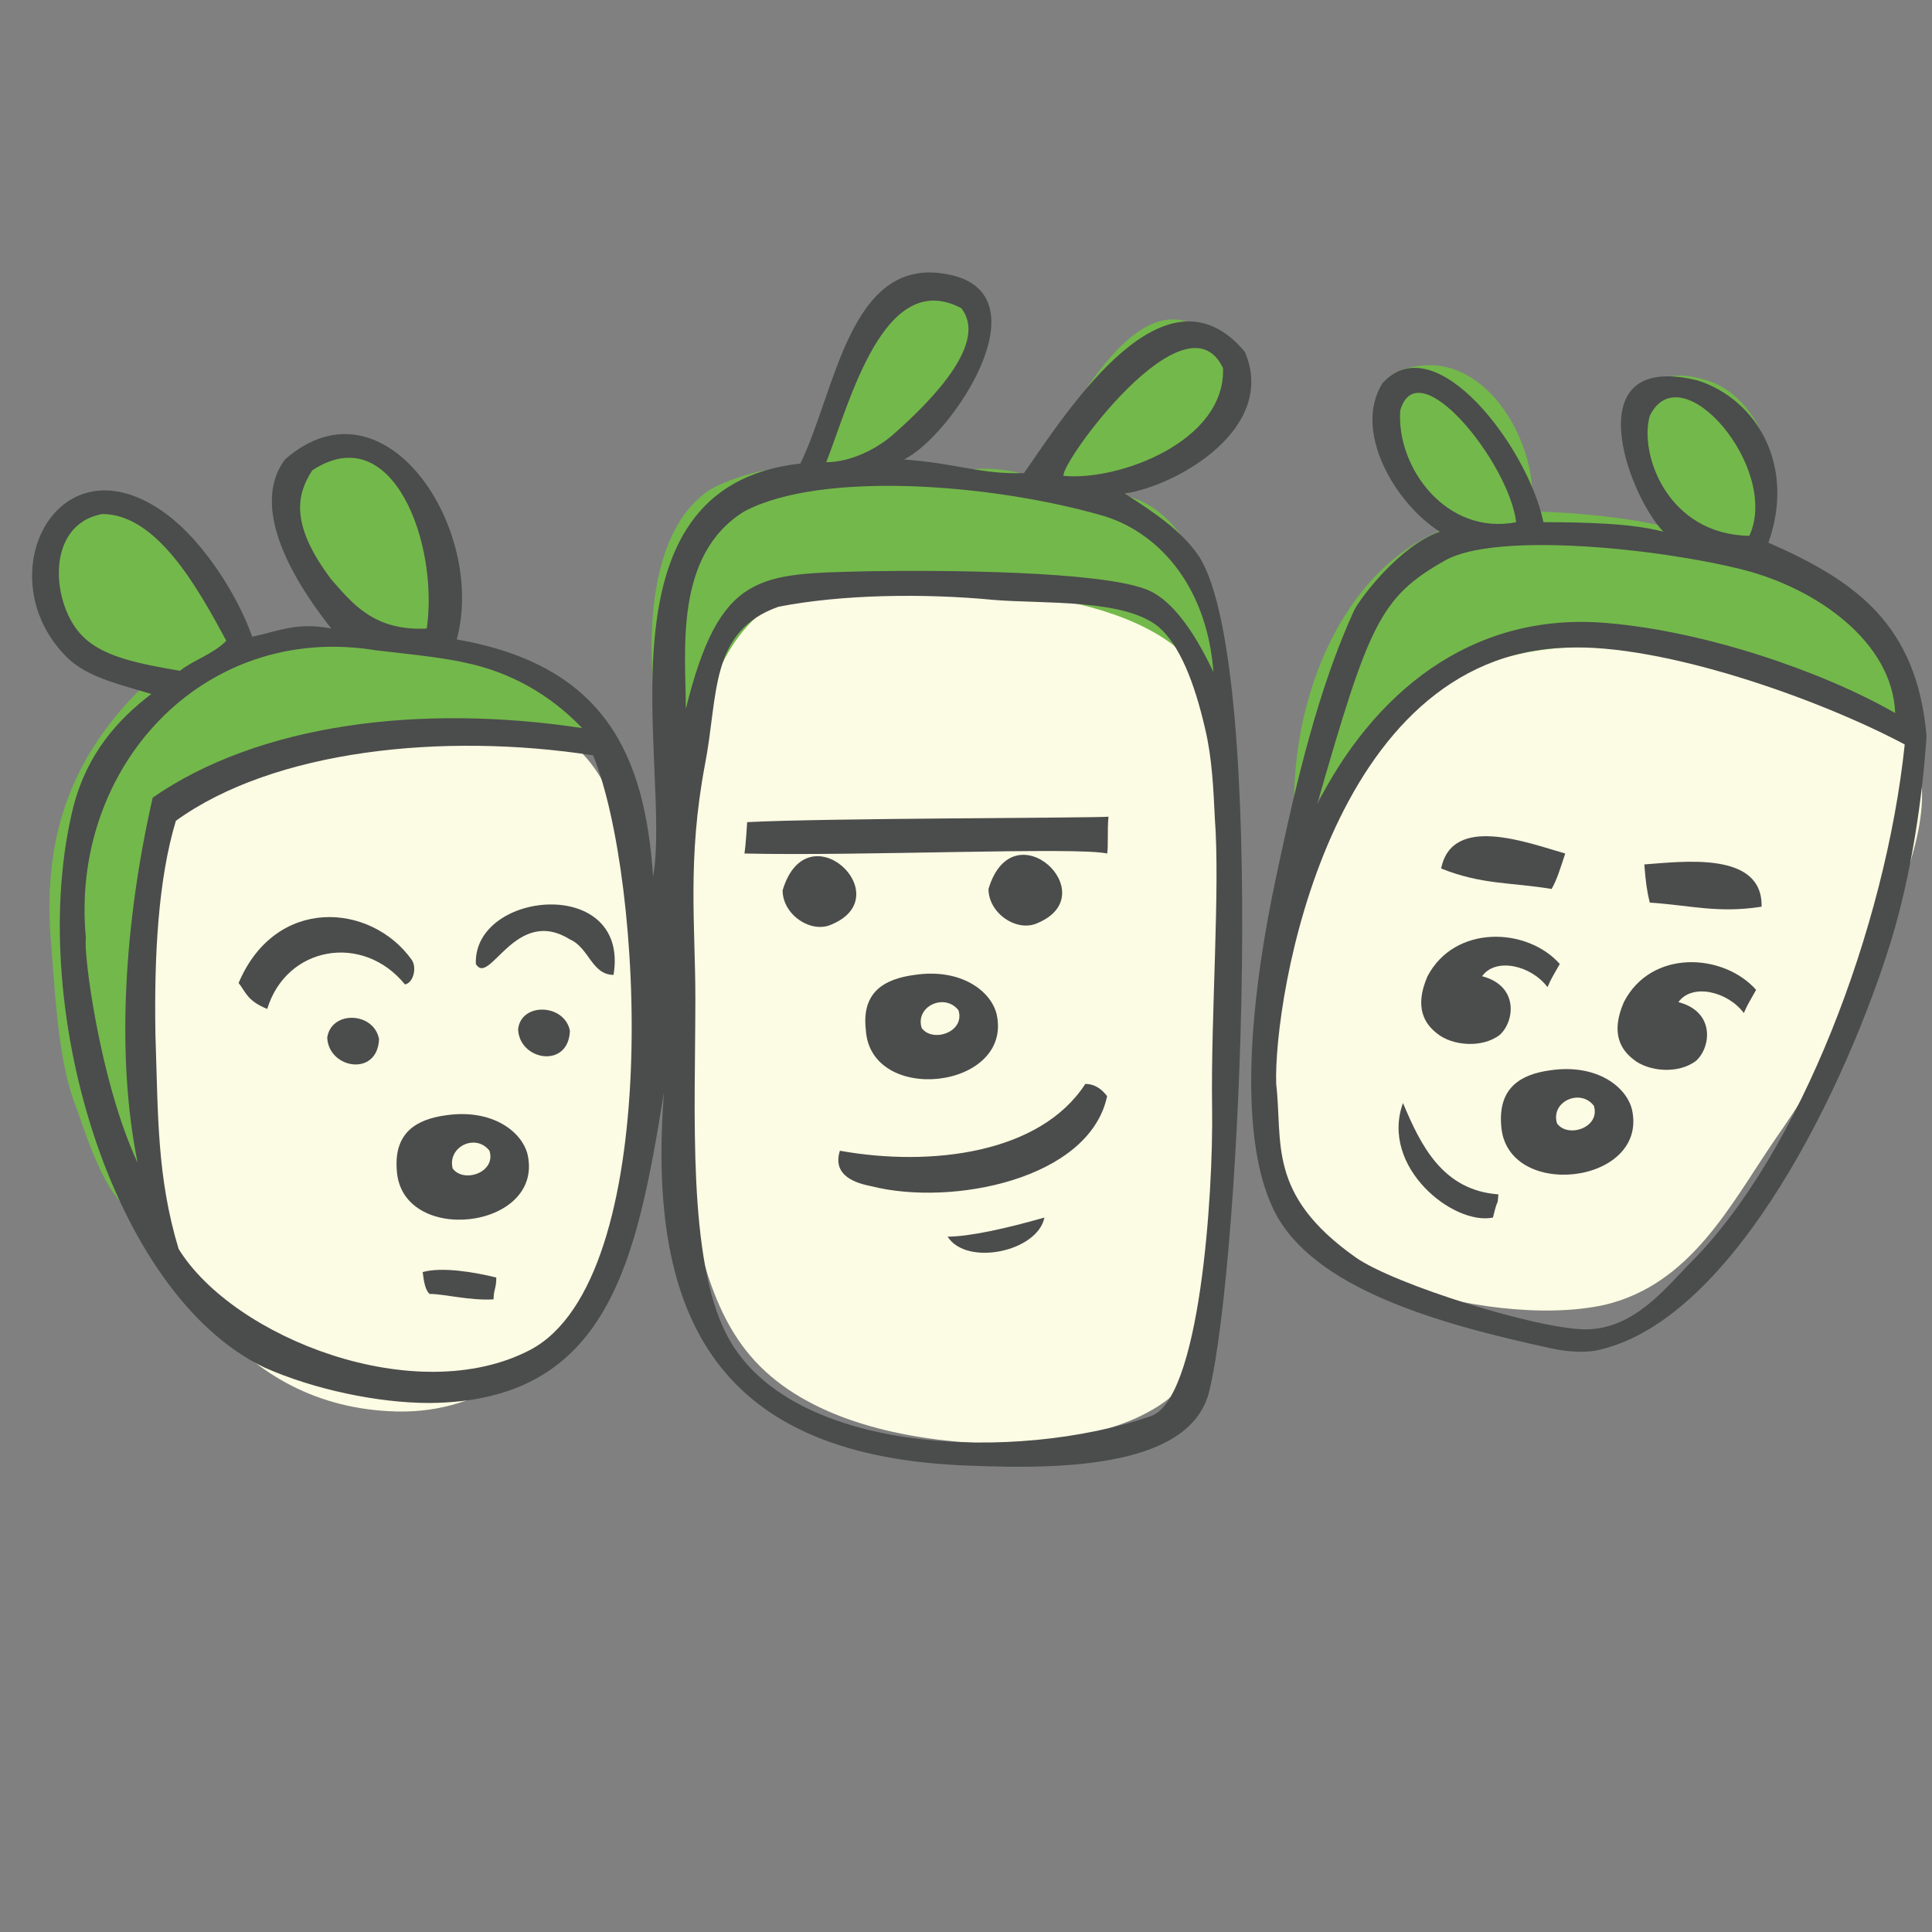 <?xml version="1.0" encoding="utf-8"?>
<!-- Generator: Adobe Illustrator 24.3.0, SVG Export Plug-In . SVG Version: 6.00 Build 0)  -->
<svg version="1.0" id="Laag_1" xmlns="http://www.w3.org/2000/svg" xmlns:xlink="http://www.w3.org/1999/xlink" x="0px" y="0px"
	 viewBox="0 0 141.7 141.7" style="enable-background:new 0 0 141.7 141.7;" xml:space="preserve">
<rect x="0" y="0" width="141.7" height="141.7" fill="#808080" stroke="none"/>
<style type="text/css">
	.st0{fill-rule:evenodd;clip-rule:evenodd;fill:#FCFBE3;}
	.st1{fill-rule:evenodd;clip-rule:evenodd;fill:#73B84B;}
	.st2{fill-rule:evenodd;clip-rule:evenodd;fill:#4B4C4C;}
</style>
<g>
	<path class="st0" d="M42.7,54.6c-8.7-1-20.4-0.3-28.6,3.4c-4.2,1.9-3.3,8-3.4,12.2c0,4-0.9,8.3-0.5,12.3c0.8,10.2,6.9,20.4,18.3,21
		c13.1,0.8,19.8-15.2,19.9-25.9c0.2-5.3-1.8-23.3-8.7-23.9"/>
</g>
<g>
	<path class="st0" d="M82.5,43.4c-4.8-0.5-9.5-0.2-14.1-0.1c-4.9,0.1-13.8-0.5-17.3,3.3c-4,4.4-2.7,14.4-2.7,19.7
		c0,6.2-0.1,12.5,1.4,18.4c1.2,5.2,1.9,10.8,5.2,14.7c3.7,4.4,10.3,6,16,6.4c4.4,0.3,11-0.3,14.7-3.2c3.7-3.3,4.2-12.1,4.6-16.9
		c0.3-8.6,1.2-16.8-0.2-25.4c-0.8-4.7-1.8-17.4-8.7-16.8"/>
</g>
<g>
	<path class="st0" d="M113.1,46.7C102.8,47.1,98,57.5,94.7,66c-4.3,11-4.9,23.5,7.8,28.2c4.4,1.6,10.7,2.5,15.2,1.5
		c6.3-1.5,9.2-7.3,12.4-12c3.7-5.3,6.7-10.5,8.7-16.6c1.3-3.8,3.7-9.5,0.8-13.1c-2.3-3.1-10.4-5.1-14.1-6c-4.7-1.2-9.7-1.5-14.5-0.5
		"/>
</g>
<g>
	<path class="st1" d="M12,90.6C9.6,83,10.1,72,11,64c0.6-5.6,1.6-6.9,6.9-7.7c5.3-1,10-1.3,15.2-2.1c3-0.5,7.8,0.7,11.3,0.3
		c-2.3-3.9-6.8-6.6-12.6-7.3c1-4,0.7-15.2-7.9-14c-6.8,1,0.8,11.1,2.3,13.2c-2.9-0.2-5.6-0.3-8.5,0.9c-1.5-3.3-7.3-14.3-12.4-8.8
		c-1.8,2-1.4,6.6-0.3,8.4c1.6,2.4,4.4,0.8,6.4,2.6c-6.1,5.5-8.2,11.6-7.7,19.1c0.3,3.5,0.5,8.8,1.7,12.1c1.2,3.2,2.5,8.4,6.2,9.3"/>
</g>
<g>
	<path class="st1" d="M49.2,57.1c-1.8-5.7-2.8-17.5,2.9-21.2c1.5-0.9,5.6-2.1,6.4-1.3c1,1,1.8-3.9,2.3-5.2c1.4-3.5,2.7-8.6,7.2-8.8
		c8.8-0.4-1.4,12.6-3.6,14.9c3.8-0.4,7.1-1.9,11.1-0.6c2.4-2.8,8-16.1,13.7-9.8c4.4,5-3.9,10.2-7.5,11.5l-0.3-0.4
		c7.4,0.3,9.5,13.3,8.1,18c0.1-9.8-14.1-10.9-20.8-11.1c-4.1-0.1-9.4-0.9-12.8,1.8c-4,3.2-4.7,9.3-6,13.8c0,0.3-0.2,0.7-0.5,1"/>
</g>
<g>
	<path class="st1" d="M95.2,62.5c-1.4-8.9,2.4-20.9,11.3-23.9c-1.7-2.1-9.8-11.1-2.1-11.8c5.2-0.4,8.6,6.5,7.9,10.7
		c3.6,0.1,7.7,0.5,11,1.4c-3.1-2.9-5.9-13.4,1.9-11c4.5,1.4,6.4,8.6,3.5,12.1c6.6,2.6,12.4,6.4,11.5,14.2l0,0
		c-6.8-4.2-14.6-6.1-22.7-6.7c-11-0.6-18.1,6.2-23.4,15.1"/>
</g>
<g>
	<g>
		<path class="st2" d="M129.2,66.5c-3.2,0.5-5.2-0.1-8.2-0.3c-0.2-0.8-0.3-1.5-0.4-2.8C123.4,63.2,129.3,62.4,129.2,66.5z"/>
		<path class="st2" d="M57.4,65.3c1.8-6,8.6,0.4,3.6,2.5C59.5,68.5,57.4,67.1,57.4,65.3z"/>
		<path class="st2" d="M45,71.5c-1.6,0-1.8-2-3.2-2.6c-4-2.5-5.9,3.5-6.9,1.8C34.7,65.3,46.2,64.2,45,71.5z"/>
		<path class="st2" d="M27.8,76.2c-0.1,2.8-3.7,2.2-3.8-0.1C24.3,74.1,27.4,74.2,27.8,76.2z"/>
		<path class="st2" d="M32.7,81.8c3.4-0.5,5.6,1.2,6,2.9c1.2,5.5-9.3,6.7-9.6,1.1C28.9,83.1,30.5,82.1,32.7,81.8z M33.2,85.7
			c0.8,1.1,3.2,0.3,2.7-1.3C34.9,83.1,32.8,84.1,33.2,85.7z"/>
		<path class="st2" d="M76.6,89.3c-0.5,2.5-5.7,3.6-7.1,1.4C71.1,90.7,73.8,90.1,76.6,89.3z"/>
		<path class="st2" d="M36.4,93.7c0,0.8-0.2,0.9-0.2,1.6c-1.8,0.1-3.6-0.4-4.7-0.4c-0.3-0.3-0.4-0.8-0.5-1.6
			C32.4,92.9,34.8,93.3,36.4,93.7z"/>
		<path class="st2" d="M48.7,80.1c-2,12.3-4,22.7-17.2,22.8c-3.8,0-8.5-1-12.1-2.6C8.1,94.9,1.8,73.4,5.4,59.1
			c1-3.8,3.2-6.3,5.7-8.2c-2.3-0.7-4.6-1.2-6.1-2.6c-6.1-5.9-0.8-16.5,7.2-10.6c2.7,2,5.2,5.9,6.3,9c1.9-0.4,3.3-1.1,5.8-0.6
			c-1.9-2.4-6.3-8.5-3.4-12.4c7.3-6.4,14.8,5.1,12.6,13.2c10.9,1.9,13.8,8.5,14.4,17.4c1.4-7.9-4.7-28.6,10.8-30.3
			c2.6-5.3,3.6-15.2,10.7-13.9c7.5,1.3,0.4,11.9-3.1,13.6c4,0.3,5.6,1.1,8.8,1c3.4-4.9,10.4-15.8,16.2-8.9c2.4,5.6-4.9,9.8-8.8,10.4
			c2,1.3,4.2,2.7,5.5,4.7c5,8.2,3,51.6,0.7,61.1c-1.3,5.5-10.3,5.8-17.5,5.5C52.8,106.9,47.4,96.9,48.7,80.1z M60.6,33.9
			c1.7,0,3.7-0.9,5.1-2.2c2.7-2.4,6.8-6.6,4.8-9.1C64.8,19.6,62.3,29.6,60.6,33.9z M78,34.9c4,0.4,11.9-2.5,11.7-7.9
			C87,21.3,77.8,33.9,78,34.9z M80.8,37.8c-8-2.3-20.5-3.3-26.2-0.3c-5.2,3.2-4.3,10.3-4.3,14.5c2.5-10.1,5.4-9.9,13.3-10.1
			c5.8-0.1,16.9,0,20.4,1.3c1.7,0.6,3.4,2.7,5,6.1C88.5,42.7,84.7,38.9,80.8,37.8z M22.9,34.5c-1.1,1.7-1.7,3.9,1.4,8
			c1.5,1.7,3.1,3.8,7,3.6C32.2,39.9,28.8,30.6,22.9,34.5z M88.9,81.2c-0.1-6.7,0.6-16,0.2-21.2c-0.1-2.1-0.2-4.4-0.7-6.5
			C87.6,50,86.5,47.3,85,46c-2.5-2.1-8.5-1.7-12.1-2c-5.2-0.5-11.2-0.4-15.8,0.5c-5.1,1.8-4.4,6.5-5.4,11.6
			c-1.3,6.9-0.7,11.8-0.7,17.1c0,8.4-0.6,19.1,2.3,24.7c4.6,8.9,21.4,9.3,31,6C88,102.9,89,87.6,88.9,81.2z M6.1,46.7
			c1.5,1.5,4.2,2,7.1,2.5c1-0.8,2.4-1.2,3.4-2.2c-2.1-3.9-5.1-9.3-9.1-9.3C3.2,38.5,3.8,44.5,6.1,46.7z M34.1,48.6
			c-1.7-0.4-4.8-0.7-6.5-0.9C14.9,45.6,5.1,56.3,6.3,68.8c-0.2,1,1,10.5,3.8,16.5c-1.6-7.8-1-17.6,1.1-26.8
			c7.8-5.4,19.6-6.9,31.5-5.1C40.4,51,37.5,49.3,34.1,48.6z M12.9,60.2c-1.3,4.3-1.6,9.9-1.5,15.7c0.2,5.9,0.1,10.4,1.7,15.7
			c4,6.5,17.4,11.8,25.8,7.4c9.8-5.2,8.3-34.6,4.6-43.6C32.5,53.7,20.1,55,12.9,60.2z"/>
		<path class="st2" d="M129.7,39.8c6.4,2.8,10.9,6,11.6,14.2c-0.3,4.5-1.1,10.1-2.6,15c-3.2,10.4-11.4,27.7-21.4,30
			c-0.7,0.2-2.2,0.2-3.5-0.1c-8.3-1.8-17.6-4.4-20.4-10.2c-2.8-5.8-1.5-16.5,0.2-24.4c1.5-7.1,3.1-13.8,5.7-19.5
			c0.5-1,3.4-4.8,6.3-5.8c-3.3-2.1-6.4-7.4-4.2-10.9c3.9-4.3,10.7,4.8,11.8,10.2c3.2,0,6.6,0.1,8.8,0.7c-2.6-2.7-6.5-13.3,2.5-11.1
			C128.9,29.3,131.7,34.2,129.7,39.8z M99.4,92.2c2.8,2,13.4,5.3,16.9,5.3c3.6,0,6-3.2,7.7-4.9c8-8,14.3-24.6,15.7-38
			c-6.4-3.4-17.8-7.4-24.8-7.1C97.5,48,93.4,73.2,93.6,79.5C94.1,83.8,92.9,87.6,99.4,92.2z M121,30.5c-0.8,2.8,1.3,8.7,7.3,8.8
			C130.6,34.4,123.3,25.8,121,30.5z M102.7,30.1c-0.3,4.2,3.4,9.2,8.5,8.2C110.7,34,104,25.6,102.7,30.1z M127.9,41.8
			c-6.3-1.6-18.2-2.8-21.9-0.7c-4.8,2.7-5.6,4.7-9.4,17.9c4-7.9,11.1-14.2,21.3-13.3c7.1,0.6,15.7,3.5,21.1,6.6
			C138.8,47.1,133.3,43.2,127.9,41.8z"/>
		<path class="st2" d="M81.2,62.6c-2.2-0.5-18.1,0.2-26.6,0c0.1-0.6,0.2-2.3,0.2-2.3c5.6-0.3,25.5-0.3,26.5-0.4
			C81.2,60.9,81.3,62.1,81.2,62.6z"/>
		<path class="st2" d="M19.6,74c-1.5-0.6-1.6-1.3-2.1-1.9c2.7-6.4,9.7-5.9,12.7-1.7c0.4,0.6,0.1,1.7-0.5,1.8
			C26.6,68.4,21,69.4,19.6,74z"/>
		<path class="st2" d="M102.9,80.9c1.3,3.1,2.9,6.4,7,6.7c-0.1,1.1,0,0-0.4,1.7C106.6,89.9,101.2,85.6,102.9,80.9z"/>
		<path class="st2" d="M63.9,87c-1-0.2-2.9-0.7-2.3-2.6c6.7,1.2,14.7,0.2,18-4.9c0.8,0,1.3,0.5,1.6,0.9C79.9,86.5,69.8,88.5,63.9,87
			z"/>
		<path class="st2" d="M114.4,70.7c-0.5,0.9-0.6,1-0.9,1.7c-1.2-1.6-3.8-2.2-4.8-0.8c2.7,0.7,2.4,3.3,1.3,4.3
			c-1.3,1-3.5,0.8-4.6-0.1c-0.9-0.7-1.7-1.9-0.7-4.2C106.7,67.8,112,68,114.4,70.7z"/>
		<path class="st2" d="M41.8,75.6c-0.1,2.8-3.7,2.2-3.8-0.1C38.2,73.5,41.4,73.6,41.8,75.6z"/>
		<path class="st2" d="M67.1,71.5c3.4-0.5,5.6,1.2,6,2.9c1.2,5.5-9.3,6.7-9.6,1.1C63.2,72.8,64.8,71.8,67.1,71.5z M67.6,75.4
			c0.8,1.1,3.2,0.3,2.7-1.3C69.3,72.8,67.1,73.8,67.6,75.4z"/>
		<path class="st2" d="M113.7,78.5c3.4-0.5,5.6,1.2,6,2.9c1.2,5.5-9.3,6.7-9.6,1.1C109.9,79.8,111.5,78.8,113.7,78.5z M114.2,82.4
			c0.8,1.1,3.2,0.3,2.7-1.3C115.9,79.8,113.7,80.8,114.2,82.4z"/>
		<path class="st2" d="M72.5,65.2c1.8-6,8.6,0.4,3.6,2.5C74.6,68.4,72.5,67,72.5,65.2z"/>
		<path class="st2" d="M105.7,63.7c3,1.2,5.1,1,8.1,1.5c0.4-0.7,0.6-1.4,1-2.6C112,61.8,106.5,59.7,105.7,63.7z"/>
		<path class="st2" d="M128.8,72.6c-0.5,0.9-0.6,1-0.9,1.7c-1.2-1.6-3.8-2.2-4.8-0.8c2.7,0.7,2.4,3.3,1.3,4.3
			c-1.3,1-3.5,0.8-4.6-0.1c-0.9-0.7-1.7-1.9-0.7-4.2C121.1,69.6,126.4,69.9,128.8,72.6z"/>
	</g>
</g>
<g>
</g>
<g>
</g>
<g>
</g>
<g>
</g>
<g>
</g>
<g>
</g>
</svg>
